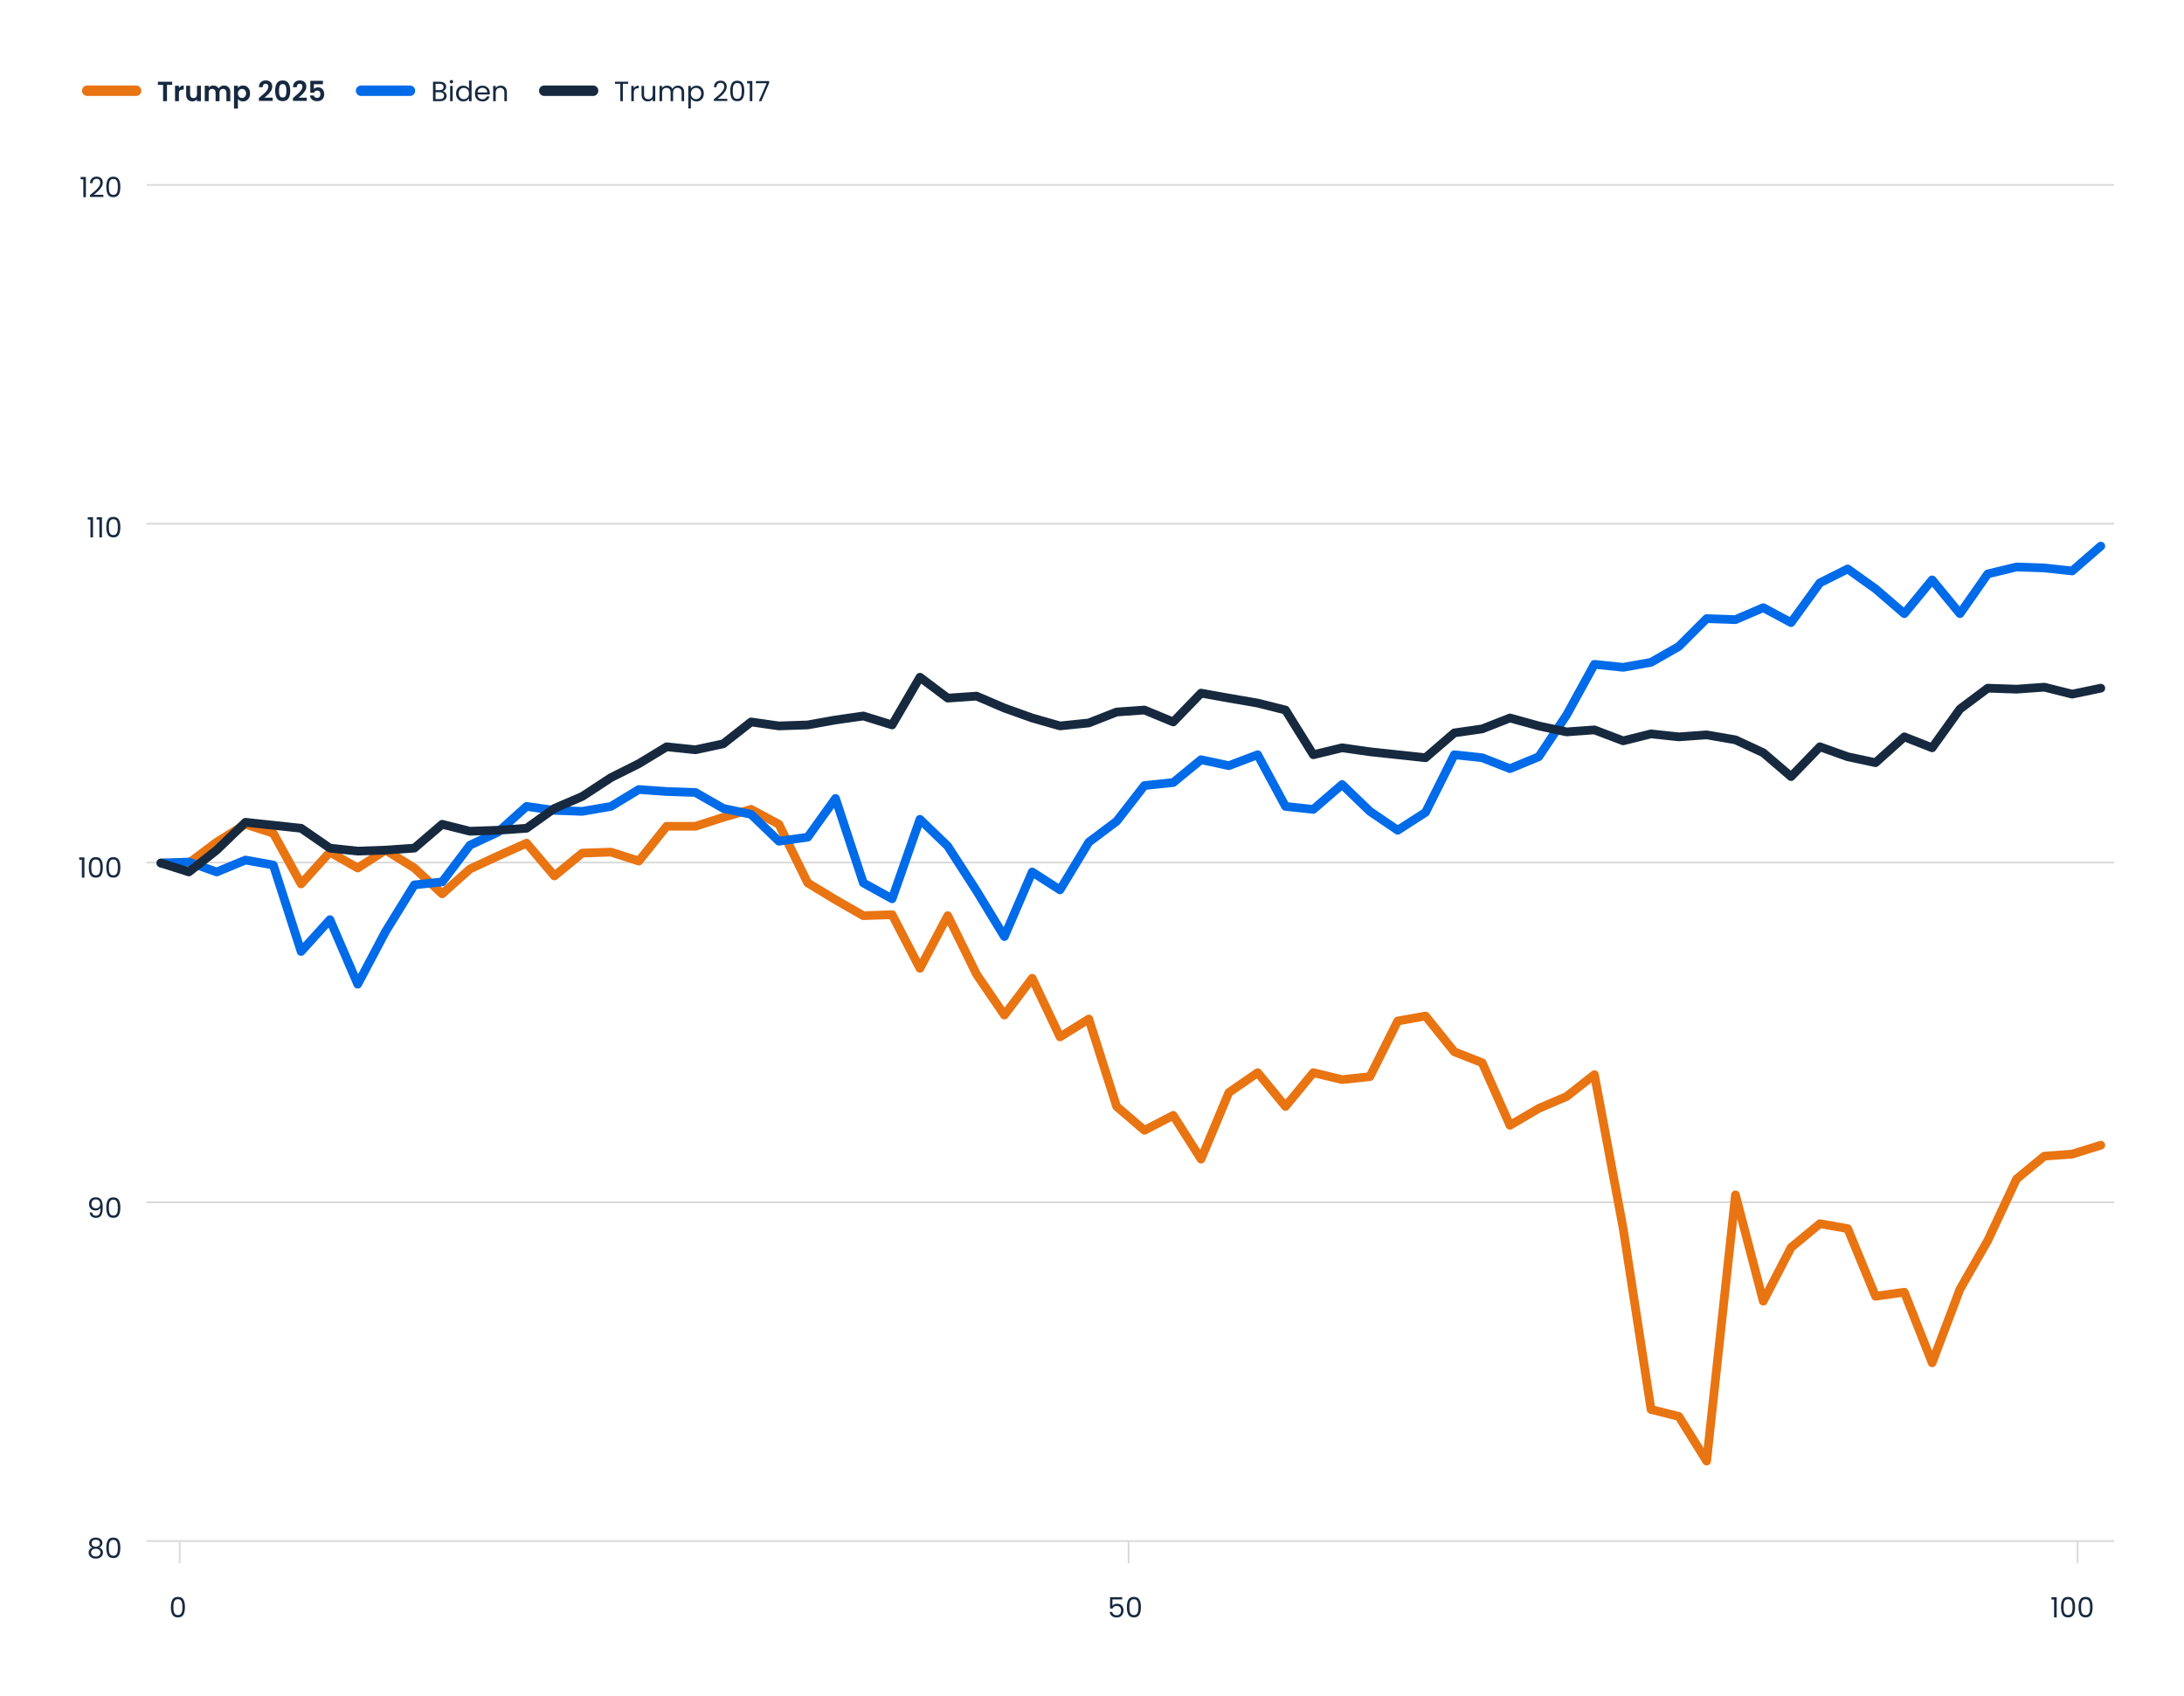 <svg width="1252" height="972" viewBox="0 0 1252 972" fill="none" xmlns="http://www.w3.org/2000/svg">
<path d="M50 52H78" stroke="#E97412" stroke-width="6" stroke-miterlimit="10" stroke-linecap="round" stroke-linejoin="round"/>
<path d="M98.704 46.832V48.64H95.728V58H93.488V48.64H90.512V46.832H98.704ZM102.578 50.512C102.866 50.043 103.24 49.675 103.698 49.408C104.168 49.141 104.701 49.008 105.298 49.008V51.36H104.706C104.002 51.36 103.469 51.525 103.106 51.856C102.754 52.187 102.578 52.763 102.578 53.584V58H100.338V49.136H102.578V50.512ZM115.175 49.136V58H112.919V56.88C112.631 57.264 112.252 57.568 111.783 57.792C111.324 58.005 110.823 58.112 110.279 58.112C109.586 58.112 108.972 57.968 108.439 57.68C107.906 57.381 107.484 56.949 107.175 56.384C106.876 55.808 106.727 55.125 106.727 54.336V49.136H108.967V54.016C108.967 54.72 109.143 55.264 109.495 55.648C109.847 56.021 110.327 56.208 110.935 56.208C111.554 56.208 112.039 56.021 112.391 55.648C112.743 55.264 112.919 54.72 112.919 54.016V49.136H115.175ZM128.393 49.008C129.481 49.008 130.356 49.344 131.017 50.016C131.689 50.677 132.025 51.605 132.025 52.8V58H129.785V53.104C129.785 52.411 129.609 51.883 129.257 51.52C128.905 51.147 128.425 50.96 127.817 50.96C127.209 50.96 126.724 51.147 126.361 51.52C126.009 51.883 125.833 52.411 125.833 53.104V58H123.593V53.104C123.593 52.411 123.417 51.883 123.065 51.52C122.713 51.147 122.233 50.96 121.625 50.96C121.007 50.96 120.516 51.147 120.153 51.52C119.801 51.883 119.625 52.411 119.625 53.104V58H117.385V49.136H119.625V50.208C119.913 49.835 120.281 49.541 120.729 49.328C121.188 49.115 121.689 49.008 122.233 49.008C122.927 49.008 123.545 49.157 124.089 49.456C124.633 49.744 125.055 50.16 125.353 50.704C125.641 50.192 126.057 49.781 126.601 49.472C127.156 49.163 127.753 49.008 128.393 49.008ZM136.391 50.416C136.679 50.011 137.074 49.675 137.575 49.408C138.087 49.131 138.668 48.992 139.319 48.992C140.076 48.992 140.759 49.179 141.367 49.552C141.986 49.925 142.471 50.459 142.823 51.152C143.186 51.835 143.367 52.629 143.367 53.536C143.367 54.443 143.186 55.248 142.823 55.952C142.471 56.645 141.986 57.184 141.367 57.568C140.759 57.952 140.076 58.144 139.319 58.144C138.668 58.144 138.092 58.011 137.591 57.744C137.1 57.477 136.7 57.141 136.391 56.736V62.224H134.151V49.136H136.391V50.416ZM141.079 53.536C141.079 53.003 140.967 52.544 140.743 52.16C140.53 51.765 140.242 51.467 139.879 51.264C139.527 51.061 139.143 50.96 138.727 50.96C138.322 50.96 137.938 51.067 137.575 51.28C137.223 51.483 136.935 51.781 136.711 52.176C136.498 52.571 136.391 53.035 136.391 53.568C136.391 54.101 136.498 54.565 136.711 54.96C136.935 55.355 137.223 55.659 137.575 55.872C137.938 56.075 138.322 56.176 138.727 56.176C139.143 56.176 139.527 56.069 139.879 55.856C140.242 55.643 140.53 55.339 140.743 54.944C140.967 54.549 141.079 54.08 141.079 53.536ZM149.255 55.472C150.279 54.619 151.095 53.909 151.703 53.344C152.311 52.768 152.818 52.171 153.223 51.552C153.628 50.933 153.831 50.325 153.831 49.728C153.831 49.184 153.703 48.757 153.447 48.448C153.191 48.139 152.796 47.984 152.263 47.984C151.73 47.984 151.319 48.165 151.031 48.528C150.743 48.88 150.594 49.365 150.583 49.984H148.407C148.45 48.704 148.828 47.733 149.543 47.072C150.268 46.411 151.186 46.08 152.295 46.08C153.511 46.08 154.444 46.405 155.095 47.056C155.746 47.696 156.071 48.544 156.071 49.6C156.071 50.432 155.847 51.227 155.399 51.984C154.951 52.741 154.439 53.403 153.863 53.968C153.287 54.523 152.535 55.195 151.607 55.984H156.327V57.84H148.423V56.176L149.255 55.472ZM157.739 52.016C157.739 50.171 158.069 48.725 158.731 47.68C159.403 46.635 160.512 46.112 162.059 46.112C163.605 46.112 164.709 46.635 165.371 47.68C166.043 48.725 166.379 50.171 166.379 52.016C166.379 53.872 166.043 55.328 165.371 56.384C164.709 57.44 163.605 57.968 162.059 57.968C160.512 57.968 159.403 57.44 158.731 56.384C158.069 55.328 157.739 53.872 157.739 52.016ZM164.171 52.016C164.171 51.227 164.117 50.565 164.011 50.032C163.915 49.488 163.712 49.045 163.403 48.704C163.104 48.363 162.656 48.192 162.059 48.192C161.461 48.192 161.008 48.363 160.699 48.704C160.4 49.045 160.197 49.488 160.091 50.032C159.995 50.565 159.947 51.227 159.947 52.016C159.947 52.827 159.995 53.509 160.091 54.064C160.187 54.608 160.389 55.051 160.699 55.392C161.008 55.723 161.461 55.888 162.059 55.888C162.656 55.888 163.109 55.723 163.419 55.392C163.728 55.051 163.931 54.608 164.027 54.064C164.123 53.509 164.171 52.827 164.171 52.016ZM168.786 55.472C169.81 54.619 170.626 53.909 171.234 53.344C171.842 52.768 172.349 52.171 172.754 51.552C173.16 50.933 173.362 50.325 173.362 49.728C173.362 49.184 173.234 48.757 172.978 48.448C172.722 48.139 172.328 47.984 171.794 47.984C171.261 47.984 170.85 48.165 170.562 48.528C170.274 48.88 170.125 49.365 170.114 49.984H167.938C167.981 48.704 168.36 47.733 169.074 47.072C169.8 46.411 170.717 46.08 171.826 46.08C173.042 46.08 173.976 46.405 174.626 47.056C175.277 47.696 175.602 48.544 175.602 49.6C175.602 50.432 175.378 51.227 174.93 51.984C174.482 52.741 173.97 53.403 173.394 53.968C172.818 54.523 172.066 55.195 171.138 55.984H175.858V57.84H167.954V56.176L168.786 55.472ZM185.11 48.272H179.926V51.008C180.15 50.731 180.47 50.507 180.886 50.336C181.302 50.155 181.745 50.064 182.214 50.064C183.067 50.064 183.766 50.251 184.31 50.624C184.854 50.997 185.249 51.477 185.494 52.064C185.739 52.64 185.862 53.259 185.862 53.92C185.862 55.147 185.51 56.133 184.806 56.88C184.113 57.627 183.121 58 181.83 58C180.614 58 179.643 57.696 178.918 57.088C178.193 56.48 177.782 55.685 177.686 54.704H179.862C179.958 55.131 180.171 55.472 180.502 55.728C180.843 55.984 181.275 56.112 181.798 56.112C182.427 56.112 182.902 55.915 183.222 55.52C183.542 55.125 183.702 54.603 183.702 53.952C183.702 53.291 183.537 52.789 183.206 52.448C182.886 52.096 182.411 51.92 181.782 51.92C181.334 51.92 180.961 52.032 180.662 52.256C180.363 52.48 180.15 52.779 180.022 53.152H177.878V46.304H185.11V48.272Z" fill="#16293F"/>
<path d="M207 52H235" stroke="#006BE8" stroke-width="6" stroke-miterlimit="10" stroke-linecap="round" stroke-linejoin="round"/>
<path d="M253.816 52.256C254.221 52.32 254.589 52.485 254.92 52.752C255.261 53.019 255.528 53.349 255.72 53.744C255.923 54.139 256.024 54.56 256.024 55.008C256.024 55.573 255.88 56.085 255.592 56.544C255.304 56.992 254.883 57.349 254.328 57.616C253.784 57.872 253.139 58 252.392 58H248.232V46.848H252.232C252.989 46.848 253.635 46.976 254.168 47.232C254.701 47.477 255.101 47.813 255.368 48.24C255.635 48.667 255.768 49.147 255.768 49.68C255.768 50.341 255.587 50.891 255.224 51.328C254.872 51.755 254.403 52.064 253.816 52.256ZM249.688 51.664H252.136C252.819 51.664 253.347 51.504 253.72 51.184C254.093 50.864 254.28 50.421 254.28 49.856C254.28 49.291 254.093 48.848 253.72 48.528C253.347 48.208 252.808 48.048 252.104 48.048H249.688V51.664ZM252.264 56.8C252.989 56.8 253.555 56.629 253.96 56.288C254.365 55.947 254.568 55.472 254.568 54.864C254.568 54.245 254.355 53.76 253.928 53.408C253.501 53.045 252.931 52.864 252.216 52.864H249.688V56.8H252.264ZM258.797 47.808C258.519 47.808 258.285 47.712 258.093 47.52C257.901 47.328 257.805 47.093 257.805 46.816C257.805 46.539 257.901 46.304 258.093 46.112C258.285 45.92 258.519 45.824 258.797 45.824C259.063 45.824 259.287 45.92 259.469 46.112C259.661 46.304 259.757 46.539 259.757 46.816C259.757 47.093 259.661 47.328 259.469 47.52C259.287 47.712 259.063 47.808 258.797 47.808ZM259.501 49.232V58H258.045V49.232H259.501ZM261.438 53.584C261.438 52.688 261.619 51.904 261.982 51.232C262.345 50.549 262.841 50.021 263.47 49.648C264.11 49.275 264.825 49.088 265.614 49.088C266.297 49.088 266.931 49.248 267.518 49.568C268.105 49.877 268.553 50.288 268.862 50.8V46.16H270.334V58H268.862V56.352C268.574 56.875 268.147 57.307 267.582 57.648C267.017 57.979 266.355 58.144 265.598 58.144C264.819 58.144 264.11 57.952 263.47 57.568C262.841 57.184 262.345 56.645 261.982 55.952C261.619 55.259 261.438 54.469 261.438 53.584ZM268.862 53.6C268.862 52.939 268.729 52.363 268.462 51.872C268.195 51.381 267.833 51.008 267.374 50.752C266.926 50.485 266.43 50.352 265.886 50.352C265.342 50.352 264.846 50.48 264.398 50.736C263.95 50.992 263.593 51.365 263.326 51.856C263.059 52.347 262.926 52.923 262.926 53.584C262.926 54.256 263.059 54.843 263.326 55.344C263.593 55.835 263.95 56.213 264.398 56.48C264.846 56.736 265.342 56.864 265.886 56.864C266.43 56.864 266.926 56.736 267.374 56.48C267.833 56.213 268.195 55.835 268.462 55.344C268.729 54.843 268.862 54.261 268.862 53.6ZM280.795 53.28C280.795 53.557 280.779 53.851 280.747 54.16H273.739C273.792 55.024 274.085 55.701 274.619 56.192C275.163 56.672 275.819 56.912 276.587 56.912C277.216 56.912 277.739 56.768 278.155 56.48C278.581 56.181 278.88 55.787 279.051 55.296H280.619C280.384 56.139 279.915 56.827 279.211 57.36C278.507 57.883 277.632 58.144 276.587 58.144C275.755 58.144 275.008 57.957 274.347 57.584C273.696 57.211 273.184 56.683 272.811 56C272.437 55.307 272.251 54.507 272.251 53.6C272.251 52.693 272.432 51.899 272.795 51.216C273.157 50.533 273.664 50.011 274.315 49.648C274.976 49.275 275.733 49.088 276.587 49.088C277.419 49.088 278.155 49.269 278.795 49.632C279.435 49.995 279.925 50.496 280.267 51.136C280.619 51.765 280.795 52.48 280.795 53.28ZM279.291 52.976C279.291 52.421 279.168 51.947 278.923 51.552C278.677 51.147 278.341 50.843 277.915 50.64C277.499 50.427 277.035 50.32 276.523 50.32C275.787 50.32 275.157 50.555 274.635 51.024C274.123 51.493 273.829 52.144 273.755 52.976H279.291ZM286.988 49.072C288.055 49.072 288.919 49.397 289.58 50.048C290.242 50.688 290.572 51.616 290.572 52.832V58H289.132V53.04C289.132 52.165 288.914 51.499 288.476 51.04C288.039 50.571 287.442 50.336 286.684 50.336C285.916 50.336 285.303 50.576 284.844 51.056C284.396 51.536 284.172 52.235 284.172 53.152V58H282.716V49.232H284.172V50.48C284.46 50.032 284.85 49.685 285.34 49.44C285.842 49.195 286.391 49.072 286.988 49.072Z" fill="#16293F"/>
<path d="M312 52H340" stroke="#16293F" stroke-width="6" stroke-miterlimit="10" stroke-linecap="round" stroke-linejoin="round"/>
<path d="M360.096 46.848V48.032H357.056V58H355.6V48.032H352.544V46.848H360.096ZM363.344 50.656C363.6 50.155 363.963 49.765 364.432 49.488C364.912 49.211 365.494 49.072 366.176 49.072V50.576H365.792C364.16 50.576 363.344 51.461 363.344 53.232V58H361.888V49.232H363.344V50.656ZM375.633 49.232V58H374.177V56.704C373.9 57.152 373.51 57.504 373.009 57.76C372.518 58.005 371.974 58.128 371.377 58.128C370.694 58.128 370.081 57.989 369.537 57.712C368.993 57.424 368.561 56.997 368.241 56.432C367.932 55.867 367.777 55.179 367.777 54.368V49.232H369.217V54.176C369.217 55.04 369.436 55.707 369.873 56.176C370.31 56.635 370.908 56.864 371.665 56.864C372.444 56.864 373.057 56.624 373.505 56.144C373.953 55.664 374.177 54.965 374.177 54.048V49.232H375.633ZM388.635 49.072C389.318 49.072 389.926 49.216 390.459 49.504C390.993 49.781 391.414 50.203 391.723 50.768C392.033 51.333 392.187 52.021 392.187 52.832V58H390.747V53.04C390.747 52.165 390.529 51.499 390.091 51.04C389.665 50.571 389.083 50.336 388.347 50.336C387.59 50.336 386.987 50.581 386.539 51.072C386.091 51.552 385.867 52.251 385.867 53.168V58H384.427V53.04C384.427 52.165 384.209 51.499 383.771 51.04C383.345 50.571 382.763 50.336 382.027 50.336C381.27 50.336 380.667 50.581 380.219 51.072C379.771 51.552 379.547 52.251 379.547 53.168V58H378.091V49.232H379.547V50.496C379.835 50.037 380.219 49.685 380.699 49.44C381.19 49.195 381.729 49.072 382.315 49.072C383.051 49.072 383.702 49.237 384.267 49.568C384.833 49.899 385.254 50.384 385.531 51.024C385.777 50.405 386.182 49.925 386.747 49.584C387.313 49.243 387.942 49.072 388.635 49.072ZM396.032 50.848C396.32 50.347 396.746 49.931 397.312 49.6C397.888 49.259 398.554 49.088 399.312 49.088C400.09 49.088 400.794 49.275 401.424 49.648C402.064 50.021 402.565 50.549 402.928 51.232C403.29 51.904 403.472 52.688 403.472 53.584C403.472 54.469 403.29 55.259 402.928 55.952C402.565 56.645 402.064 57.184 401.424 57.568C400.794 57.952 400.09 58.144 399.312 58.144C398.565 58.144 397.904 57.979 397.328 57.648C396.762 57.307 396.33 56.885 396.032 56.384V62.16H394.576V49.232H396.032V50.848ZM401.984 53.584C401.984 52.923 401.85 52.347 401.584 51.856C401.317 51.365 400.954 50.992 400.496 50.736C400.048 50.48 399.552 50.352 399.008 50.352C398.474 50.352 397.978 50.485 397.52 50.752C397.072 51.008 396.709 51.387 396.432 51.888C396.165 52.379 396.032 52.949 396.032 53.6C396.032 54.261 396.165 54.843 396.432 55.344C396.709 55.835 397.072 56.213 397.52 56.48C397.978 56.736 398.474 56.864 399.008 56.864C399.552 56.864 400.048 56.736 400.496 56.48C400.954 56.213 401.317 55.835 401.584 55.344C401.85 54.843 401.984 54.256 401.984 53.584ZM409.238 56.832C410.593 55.744 411.654 54.853 412.422 54.16C413.19 53.456 413.835 52.725 414.358 51.968C414.891 51.2 415.158 50.448 415.158 49.712C415.158 49.019 414.987 48.475 414.646 48.08C414.315 47.675 413.777 47.472 413.03 47.472C412.305 47.472 411.739 47.701 411.334 48.16C410.939 48.608 410.726 49.211 410.694 49.968H409.286C409.329 48.773 409.691 47.851 410.374 47.2C411.057 46.549 411.937 46.224 413.014 46.224C414.113 46.224 414.982 46.528 415.622 47.136C416.273 47.744 416.598 48.581 416.598 49.648C416.598 50.533 416.331 51.397 415.798 52.24C415.275 53.072 414.678 53.808 414.006 54.448C413.334 55.077 412.475 55.813 411.43 56.656H416.934V57.872H409.238V56.832ZM418.617 52.096C418.617 50.261 418.916 48.832 419.513 47.808C420.11 46.773 421.156 46.256 422.649 46.256C424.132 46.256 425.172 46.773 425.769 47.808C426.366 48.832 426.665 50.261 426.665 52.096C426.665 53.963 426.366 55.413 425.769 56.448C425.172 57.483 424.132 58 422.649 58C421.156 58 420.11 57.483 419.513 56.448C418.916 55.413 418.617 53.963 418.617 52.096ZM425.225 52.096C425.225 51.168 425.161 50.384 425.033 49.744C424.916 49.093 424.665 48.571 424.281 48.176C423.908 47.781 423.364 47.584 422.649 47.584C421.924 47.584 421.369 47.781 420.985 48.176C420.612 48.571 420.361 49.093 420.233 49.744C420.116 50.384 420.057 51.168 420.057 52.096C420.057 53.056 420.116 53.861 420.233 54.512C420.361 55.163 420.612 55.685 420.985 56.08C421.369 56.475 421.924 56.672 422.649 56.672C423.364 56.672 423.908 56.475 424.281 56.08C424.665 55.685 424.916 55.163 425.033 54.512C425.161 53.861 425.225 53.056 425.225 52.096ZM428.28 47.76V46.432H431.288V58H429.816V47.76H428.28ZM440.909 47.568L436.461 58H434.989L439.501 47.712H433.325V46.464H440.909V47.568Z" fill="#16293F"/>
<path d="M84 883.244H1212M84 689.104H1212M84 494.36H1212M84 300.183H1212M84 106H1212" stroke="#D9D9D9" stroke-miterlimit="10" stroke-linejoin="round"/>
<path d="M1204.31 656.363L1187.9 661.487L1171.96 662.626L1156.02 675.723L1139.5 711.026L1123.56 738.927L1107.62 781.063L1091.67 740.635L1075.16 742.913L1059.21 704.193L1043.27 701.346L1026.75 715.012L1010.81 745.76L994.867 684.833L978.354 837.406L962.411 811.811L946.467 807.826L930.524 704.193L914.011 615.929L898.067 628.456L882.118 635.289L865.605 644.969L849.662 609.096L833.719 602.832L817.206 582.334L801.262 585.181L785.319 617.068L769.375 618.776L752.862 614.79L736.919 634.15L720.97 614.79L704.457 626.178L688.513 664.334L672.57 639.275L656.057 647.821L640.114 634.15L624.17 584.042L607.657 594.291L591.714 560.696L575.77 581.764L559.827 558.418L543.308 524.823L527.365 555.002L511.421 524.254L494.909 524.823L478.965 515.713L463.022 506.033L446.509 472.432L430.565 463.874L414.622 468.446L398.678 473.571H382.166L366.216 493.506L350.273 488.381L333.76 488.951L317.816 502.047L301.873 483.256L285.36 490.659L269.417 498.061L253.473 512.296L237.53 497.492L221.017 487.242L205.073 497.492L189.124 488.381L172.611 506.602L156.668 477.562L140.725 472.432L124.212 482.687L108.268 494.645H92.256" stroke="#E97412" stroke-width="5" stroke-miterlimit="10" stroke-linecap="round" stroke-linejoin="round"/>
<path d="M1204.31 312.98L1187.9 327.23L1171.96 325.522L1156.02 324.953L1139.5 328.939L1123.56 351.716L1107.62 332.356L1091.67 351.716L1075.16 337.48L1059.21 326.092L1043.27 334.064L1026.75 356.841L1010.81 348.3L994.867 355.133L978.354 354.563L962.411 370.507L946.467 379.618L930.524 382.465L914.011 380.757L898.067 409.798L882.118 433.714L865.605 440.545L849.662 434.283L833.719 432.575L817.206 465.599L801.262 475.854L785.319 465.03L769.375 449.656L752.862 463.891L736.919 462.183L720.97 432.575L704.457 438.837L688.513 435.422L672.57 448.517L656.057 450.225L640.114 470.724L624.17 482.687L607.657 510.019L591.714 499.77L575.77 536.781L559.827 510.588L543.308 484.965L527.365 469.585L511.421 515.144L494.909 506.033L478.965 457.628L463.022 479.84L446.509 482.118L430.565 466.738L414.622 463.322L398.678 454.211L382.166 453.642L366.216 452.503L350.273 462.183L333.76 465.03L317.816 464.46L301.873 462.183L285.36 476.993L269.417 484.395L253.473 505.464L237.53 507.172L221.017 533.934L205.073 564.09L189.124 527.101L172.611 545.322L156.668 495.784L140.725 492.937L124.212 499.77L108.268 494.075L92.256 494.645" stroke="#006BE8" stroke-width="5" stroke-miterlimit="10" stroke-linecap="round" stroke-linejoin="round"/>
<path d="M1204.31 394.423L1187.9 397.84L1171.96 393.853L1156.02 394.992L1139.5 394.423L1123.56 406.381L1107.62 428.589L1091.67 422.325L1075.16 437.129L1059.21 433.714L1043.27 428.019L1026.75 445.1L1010.81 431.436L994.867 424.033L978.354 421.186L962.411 422.325L946.467 420.617L930.524 424.603L914.011 418.339L898.067 419.478L882.118 416.062L865.605 411.506L849.662 417.77L833.719 420.047L817.206 434.283L801.262 432.575L785.319 430.866L769.375 428.589L752.862 432.575L736.919 406.95L720.97 402.965L704.457 400.118L688.513 397.27L672.57 413.783L656.057 406.95L640.114 408.089L624.17 414.353L607.657 416.062L591.714 411.506L575.77 405.812L559.827 398.979L543.308 400.118L527.365 388.142L511.421 415.492L494.909 410.367L478.965 412.645L463.022 415.492L446.509 416.062L430.565 413.783L414.622 426.311L398.678 429.727L382.166 428.019L366.216 437.698L350.273 445.67L333.76 456.489L317.816 463.321L301.873 474.715L285.36 475.854L269.417 476.424L253.473 472.432L237.53 486.103L221.017 487.242L205.073 487.812L189.124 486.103L172.611 474.715L156.668 473.001L140.725 471.293L124.212 487.242L108.268 499.747L92.256 494.645" stroke="#16293F" stroke-width="5" stroke-miterlimit="10" stroke-linecap="round" stroke-linejoin="round"/>
<path d="M97.969 921.096C97.969 919.261 98.267 917.832 98.865 916.808C99.462 915.773 100.507 915.256 102.001 915.256C103.483 915.256 104.523 915.773 105.121 916.808C105.718 917.832 106.017 919.261 106.017 921.096C106.017 922.963 105.718 924.413 105.121 925.448C104.523 926.483 103.483 927 102.001 927C100.507 927 99.462 926.483 98.865 925.448C98.267 924.413 97.969 922.963 97.969 921.096ZM104.577 921.096C104.577 920.168 104.513 919.384 104.385 918.744C104.267 918.093 104.017 917.571 103.633 917.176C103.259 916.781 102.715 916.584 102.001 916.584C101.275 916.584 100.721 916.781 100.337 917.176C99.963 917.571 99.713 918.093 99.585 918.744C99.467 919.384 99.409 920.168 99.409 921.096C99.409 922.056 99.467 922.861 99.585 923.512C99.713 924.163 99.963 924.685 100.337 925.08C100.721 925.475 101.275 925.672 102.001 925.672C102.715 925.672 103.259 925.475 103.633 925.08C104.017 924.685 104.267 924.163 104.385 923.512C104.513 922.861 104.577 922.056 104.577 921.096Z" fill="#16293F"/>
<path d="M643.321 916.696H637.705V920.344C637.95 920.003 638.313 919.725 638.793 919.512C639.273 919.288 639.79 919.176 640.345 919.176C641.23 919.176 641.95 919.363 642.505 919.736C643.06 920.099 643.454 920.573 643.689 921.16C643.934 921.736 644.057 922.349 644.057 923C644.057 923.768 643.913 924.456 643.625 925.064C643.337 925.672 642.894 926.152 642.297 926.504C641.71 926.856 640.98 927.032 640.105 927.032C638.985 927.032 638.078 926.744 637.385 926.168C636.692 925.592 636.27 924.824 636.121 923.864H637.545C637.684 924.472 637.977 924.947 638.425 925.288C638.873 925.629 639.438 925.8 640.121 925.8C640.964 925.8 641.598 925.549 642.025 925.048C642.452 924.536 642.665 923.864 642.665 923.032C642.665 922.2 642.452 921.56 642.025 921.112C641.598 920.653 640.969 920.424 640.137 920.424C639.572 920.424 639.076 920.563 638.649 920.84C638.233 921.107 637.929 921.475 637.737 921.944H636.361V915.416H643.321V916.696ZM645.992 921.096C645.992 919.261 646.291 917.832 646.888 916.808C647.485 915.773 648.531 915.256 650.024 915.256C651.507 915.256 652.547 915.773 653.144 916.808C653.741 917.832 654.04 919.261 654.04 921.096C654.04 922.963 653.741 924.413 653.144 925.448C652.547 926.483 651.507 927 650.024 927C648.531 927 647.485 926.483 646.888 925.448C646.291 924.413 645.992 922.963 645.992 921.096ZM652.6 921.096C652.6 920.168 652.536 919.384 652.408 918.744C652.291 918.093 652.04 917.571 651.656 917.176C651.283 916.781 650.739 916.584 650.024 916.584C649.299 916.584 648.744 916.781 648.36 917.176C647.987 917.571 647.736 918.093 647.608 918.744C647.491 919.384 647.432 920.168 647.432 921.096C647.432 922.056 647.491 922.861 647.608 923.512C647.736 924.163 647.987 924.685 648.36 925.08C648.744 925.475 649.299 925.672 650.024 925.672C650.739 925.672 651.283 925.475 651.656 925.08C652.04 924.685 652.291 924.163 652.408 923.512C652.536 922.861 652.6 922.056 652.6 921.096Z" fill="#16293F"/>
<path d="M1176 916.76V915.432H1179.01V927H1177.53V916.76H1176ZM1181.51 921.096C1181.51 919.261 1181.81 917.832 1182.4 916.808C1183 915.773 1184.05 915.256 1185.54 915.256C1187.02 915.256 1188.06 915.773 1188.66 916.808C1189.26 917.832 1189.56 919.261 1189.56 921.096C1189.56 922.963 1189.26 924.413 1188.66 925.448C1188.06 926.483 1187.02 927 1185.54 927C1184.05 927 1183 926.483 1182.4 925.448C1181.81 924.413 1181.51 922.963 1181.51 921.096ZM1188.12 921.096C1188.12 920.168 1188.05 919.384 1187.92 918.744C1187.81 918.093 1187.56 917.571 1187.17 917.176C1186.8 916.781 1186.25 916.584 1185.54 916.584C1184.81 916.584 1184.26 916.781 1183.88 917.176C1183.5 917.571 1183.25 918.093 1183.12 918.744C1183.01 919.384 1182.95 920.168 1182.95 921.096C1182.95 922.056 1183.01 922.861 1183.12 923.512C1183.25 924.163 1183.5 924.685 1183.88 925.08C1184.26 925.475 1184.81 925.672 1185.54 925.672C1186.25 925.672 1186.8 925.475 1187.17 925.08C1187.56 924.685 1187.81 924.163 1187.92 923.512C1188.05 922.861 1188.12 922.056 1188.12 921.096ZM1191.55 921.096C1191.55 919.261 1191.85 917.832 1192.45 916.808C1193.05 915.773 1194.09 915.256 1195.59 915.256C1197.07 915.256 1198.11 915.773 1198.71 916.808C1199.3 917.832 1199.6 919.261 1199.6 921.096C1199.6 922.963 1199.3 924.413 1198.71 925.448C1198.11 926.483 1197.07 927 1195.59 927C1194.09 927 1193.05 926.483 1192.45 925.448C1191.85 924.413 1191.55 922.963 1191.55 921.096ZM1198.16 921.096C1198.16 920.168 1198.1 919.384 1197.97 918.744C1197.85 918.093 1197.6 917.571 1197.22 917.176C1196.85 916.781 1196.3 916.584 1195.59 916.584C1194.86 916.584 1194.31 916.781 1193.92 917.176C1193.55 917.571 1193.3 918.093 1193.17 918.744C1193.05 919.384 1192.99 920.168 1192.99 921.096C1192.99 922.056 1193.05 922.861 1193.17 923.512C1193.3 924.163 1193.55 924.685 1193.92 925.08C1194.31 925.475 1194.86 925.672 1195.59 925.672C1196.3 925.672 1196.85 925.475 1197.22 925.08C1197.6 924.685 1197.85 924.163 1197.97 923.512C1198.1 922.861 1198.16 922.056 1198.16 921.096Z" fill="#16293F"/>
<path d="M103 883V896" stroke="#D9D9D9" stroke-miterlimit="10" stroke-linejoin="round"/>
<path d="M647 883V896" stroke="#D9D9D9" stroke-miterlimit="10" stroke-linejoin="round"/>
<path d="M1191 883V896" stroke="#D9D9D9" stroke-miterlimit="10" stroke-linejoin="round"/>
<path d="M46.233 102.76V101.432H49.241V113H47.769V102.76H46.233ZM51.566 111.832C52.921 110.744 53.982 109.853 54.75 109.16C55.518 108.456 56.163 107.725 56.686 106.968C57.219 106.2 57.486 105.448 57.486 104.712C57.486 104.019 57.315 103.475 56.974 103.08C56.643 102.675 56.105 102.472 55.358 102.472C54.633 102.472 54.067 102.701 53.662 103.16C53.267 103.608 53.054 104.211 53.022 104.968H51.614C51.657 103.773 52.019 102.851 52.702 102.2C53.385 101.549 54.265 101.224 55.342 101.224C56.441 101.224 57.31 101.528 57.95 102.136C58.601 102.744 58.926 103.581 58.926 104.648C58.926 105.533 58.659 106.397 58.126 107.24C57.603 108.072 57.006 108.808 56.334 109.448C55.662 110.077 54.803 110.813 53.758 111.656H59.262V112.872H51.566V111.832ZM60.945 107.096C60.945 105.261 61.244 103.832 61.841 102.808C62.438 101.773 63.484 101.256 64.977 101.256C66.46 101.256 67.5 101.773 68.097 102.808C68.695 103.832 68.993 105.261 68.993 107.096C68.993 108.963 68.695 110.413 68.097 111.448C67.5 112.483 66.46 113 64.977 113C63.484 113 62.438 112.483 61.841 111.448C61.244 110.413 60.945 108.963 60.945 107.096ZM67.553 107.096C67.553 106.168 67.489 105.384 67.361 104.744C67.244 104.093 66.993 103.571 66.609 103.176C66.236 102.781 65.692 102.584 64.977 102.584C64.252 102.584 63.697 102.781 63.313 103.176C62.94 103.571 62.689 104.093 62.561 104.744C62.444 105.384 62.385 106.168 62.385 107.096C62.385 108.056 62.444 108.861 62.561 109.512C62.689 110.163 62.94 110.685 63.313 111.08C63.697 111.475 64.252 111.672 64.977 111.672C65.692 111.672 66.236 111.475 66.609 111.08C66.993 110.685 67.244 110.163 67.361 109.512C67.489 108.861 67.553 108.056 67.553 107.096Z" fill="#16293F"/>
<path d="M50.311 297.76V296.432H53.319V308H51.847V297.76H50.311ZM55.436 297.76V296.432H58.444V308H56.972V297.76H55.436ZM60.945 302.096C60.945 300.261 61.244 298.832 61.841 297.808C62.438 296.773 63.484 296.256 64.977 296.256C66.46 296.256 67.5 296.773 68.097 297.808C68.695 298.832 68.993 300.261 68.993 302.096C68.993 303.963 68.695 305.413 68.097 306.448C67.5 307.483 66.46 308 64.977 308C63.484 308 62.438 307.483 61.841 306.448C61.244 305.413 60.945 303.963 60.945 302.096ZM67.553 302.096C67.553 301.168 67.489 300.384 67.361 299.744C67.244 299.093 66.993 298.571 66.609 298.176C66.236 297.781 65.692 297.584 64.977 297.584C64.252 297.584 63.697 297.781 63.313 298.176C62.94 298.571 62.689 299.093 62.561 299.744C62.444 300.384 62.385 301.168 62.385 302.096C62.385 303.056 62.444 303.861 62.561 304.512C62.689 305.163 62.94 305.685 63.313 306.08C63.697 306.475 64.252 306.672 64.977 306.672C65.692 306.672 66.236 306.475 66.609 306.08C66.993 305.685 67.244 305.163 67.361 304.512C67.489 303.861 67.553 303.056 67.553 302.096Z" fill="#16293F"/>
<path d="M45.389 492.76V491.432H48.397V503H46.925V492.76H45.389ZM50.898 497.096C50.898 495.261 51.197 493.832 51.794 492.808C52.392 491.773 53.437 491.256 54.93 491.256C56.413 491.256 57.453 491.773 58.05 492.808C58.648 493.832 58.946 495.261 58.946 497.096C58.946 498.963 58.648 500.413 58.05 501.448C57.453 502.483 56.413 503 54.93 503C53.437 503 52.392 502.483 51.794 501.448C51.197 500.413 50.898 498.963 50.898 497.096ZM57.506 497.096C57.506 496.168 57.442 495.384 57.314 494.744C57.197 494.093 56.946 493.571 56.562 493.176C56.189 492.781 55.645 492.584 54.93 492.584C54.205 492.584 53.65 492.781 53.266 493.176C52.893 493.571 52.642 494.093 52.514 494.744C52.397 495.384 52.338 496.168 52.338 497.096C52.338 498.056 52.397 498.861 52.514 499.512C52.642 500.163 52.893 500.685 53.266 501.08C53.65 501.475 54.205 501.672 54.93 501.672C55.645 501.672 56.189 501.475 56.562 501.08C56.946 500.685 57.197 500.163 57.314 499.512C57.442 498.861 57.506 498.056 57.506 497.096ZM60.945 497.096C60.945 495.261 61.244 493.832 61.841 492.808C62.438 491.773 63.484 491.256 64.977 491.256C66.46 491.256 67.5 491.773 68.097 492.808C68.695 493.832 68.993 495.261 68.993 497.096C68.993 498.963 68.695 500.413 68.097 501.448C67.5 502.483 66.46 503 64.977 503C63.484 503 62.438 502.483 61.841 501.448C61.244 500.413 60.945 498.963 60.945 497.096ZM67.553 497.096C67.553 496.168 67.489 495.384 67.361 494.744C67.244 494.093 66.993 493.571 66.609 493.176C66.236 492.781 65.692 492.584 64.977 492.584C64.252 492.584 63.697 492.781 63.313 493.176C62.94 493.571 62.689 494.093 62.561 494.744C62.444 495.384 62.385 496.168 62.385 497.096C62.385 498.056 62.444 498.861 62.561 499.512C62.689 500.163 62.94 500.685 63.313 501.08C63.697 501.475 64.252 501.672 64.977 501.672C65.692 501.672 66.236 501.475 66.609 501.08C66.993 500.685 67.244 500.163 67.361 499.512C67.489 498.861 67.553 498.056 67.553 497.096Z" fill="#16293F"/>
<path d="M52.739 694.896C52.846 695.504 53.091 695.973 53.475 696.304C53.87 696.635 54.398 696.8 55.059 696.8C55.944 696.8 56.595 696.453 57.011 695.76C57.438 695.067 57.64 693.899 57.619 692.256C57.395 692.736 57.022 693.115 56.499 693.392C55.976 693.659 55.395 693.792 54.755 693.792C54.04 693.792 53.4 693.648 52.835 693.36C52.28 693.061 51.843 692.629 51.523 692.064C51.203 691.499 51.043 690.816 51.043 690.016C51.043 688.875 51.374 687.957 52.035 687.264C52.696 686.56 53.635 686.208 54.851 686.208C56.344 686.208 57.39 686.693 57.987 687.664C58.595 688.635 58.899 690.08 58.899 692C58.899 693.344 58.776 694.453 58.531 695.328C58.296 696.203 57.891 696.869 57.315 697.328C56.75 697.787 55.971 698.016 54.979 698.016C53.891 698.016 53.043 697.723 52.435 697.136C51.827 696.549 51.48 695.803 51.395 694.896H52.739ZM54.995 692.56C55.71 692.56 56.296 692.341 56.755 691.904C57.214 691.456 57.443 690.853 57.443 690.096C57.443 689.296 57.219 688.651 56.771 688.16C56.323 687.669 55.694 687.424 54.883 687.424C54.136 687.424 53.539 687.659 53.091 688.128C52.654 688.597 52.435 689.216 52.435 689.984C52.435 690.763 52.654 691.387 53.091 691.856C53.528 692.325 54.163 692.56 54.995 692.56ZM60.945 692.096C60.945 690.261 61.244 688.832 61.841 687.808C62.438 686.773 63.484 686.256 64.977 686.256C66.46 686.256 67.5 686.773 68.097 687.808C68.695 688.832 68.993 690.261 68.993 692.096C68.993 693.963 68.695 695.413 68.097 696.448C67.5 697.483 66.46 698 64.977 698C63.484 698 62.438 697.483 61.841 696.448C61.244 695.413 60.945 693.963 60.945 692.096ZM67.553 692.096C67.553 691.168 67.489 690.384 67.361 689.744C67.244 689.093 66.993 688.571 66.609 688.176C66.236 687.781 65.692 687.584 64.977 687.584C64.252 687.584 63.697 687.781 63.313 688.176C62.94 688.571 62.689 689.093 62.561 689.744C62.444 690.384 62.385 691.168 62.385 692.096C62.385 693.056 62.444 693.861 62.561 694.512C62.689 695.163 62.94 695.685 63.313 696.08C63.697 696.475 64.252 696.672 64.977 696.672C65.692 696.672 66.236 696.475 66.609 696.08C66.993 695.685 67.244 695.163 67.361 694.512C67.489 693.861 67.553 693.056 67.553 692.096Z" fill="#16293F"/>
<path d="M52.963 886.984C52.366 886.749 51.907 886.408 51.587 885.96C51.267 885.512 51.107 884.968 51.107 884.328C51.107 883.752 51.251 883.235 51.539 882.776C51.827 882.307 52.254 881.939 52.819 881.672C53.395 881.395 54.089 881.256 54.899 881.256C55.71 881.256 56.398 881.395 56.963 881.672C57.539 881.939 57.971 882.307 58.259 882.776C58.558 883.235 58.707 883.752 58.707 884.328C58.707 884.947 58.542 885.491 58.211 885.96C57.881 886.419 57.427 886.76 56.851 886.984C57.513 887.187 58.035 887.544 58.419 888.056C58.814 888.557 59.011 889.165 59.011 889.88C59.011 890.573 58.841 891.181 58.499 891.704C58.158 892.216 57.673 892.616 57.043 892.904C56.425 893.181 55.71 893.32 54.899 893.32C54.089 893.32 53.374 893.181 52.755 892.904C52.147 892.616 51.673 892.216 51.331 891.704C50.99 891.181 50.819 890.573 50.819 889.88C50.819 889.165 51.011 888.552 51.395 888.04C51.779 887.528 52.302 887.176 52.963 886.984ZM57.299 884.504C57.299 883.853 57.086 883.352 56.659 883C56.233 882.648 55.646 882.472 54.899 882.472C54.163 882.472 53.582 882.648 53.155 883C52.729 883.352 52.515 883.859 52.515 884.52C52.515 885.117 52.734 885.597 53.171 885.96C53.619 886.323 54.195 886.504 54.899 886.504C55.614 886.504 56.19 886.323 56.627 885.96C57.075 885.587 57.299 885.101 57.299 884.504ZM54.899 887.624C54.11 887.624 53.465 887.811 52.963 888.184C52.462 888.547 52.211 889.096 52.211 889.832C52.211 890.515 52.451 891.064 52.931 891.48C53.422 891.896 54.078 892.104 54.899 892.104C55.721 892.104 56.371 891.896 56.851 891.48C57.331 891.064 57.571 890.515 57.571 889.832C57.571 889.117 57.326 888.573 56.835 888.2C56.345 887.816 55.699 887.624 54.899 887.624ZM60.945 887.096C60.945 885.261 61.244 883.832 61.841 882.808C62.438 881.773 63.484 881.256 64.977 881.256C66.46 881.256 67.5 881.773 68.097 882.808C68.695 883.832 68.993 885.261 68.993 887.096C68.993 888.963 68.695 890.413 68.097 891.448C67.5 892.483 66.46 893 64.977 893C63.484 893 62.438 892.483 61.841 891.448C61.244 890.413 60.945 888.963 60.945 887.096ZM67.553 887.096C67.553 886.168 67.489 885.384 67.361 884.744C67.244 884.093 66.993 883.571 66.609 883.176C66.236 882.781 65.692 882.584 64.977 882.584C64.252 882.584 63.697 882.781 63.313 883.176C62.94 883.571 62.689 884.093 62.561 884.744C62.444 885.384 62.385 886.168 62.385 887.096C62.385 888.056 62.444 888.861 62.561 889.512C62.689 890.163 62.94 890.685 63.313 891.08C63.697 891.475 64.252 891.672 64.977 891.672C65.692 891.672 66.236 891.475 66.609 891.08C66.993 890.685 67.244 890.163 67.361 889.512C67.489 888.861 67.553 888.056 67.553 887.096Z" fill="#16293F"/>
</svg>
